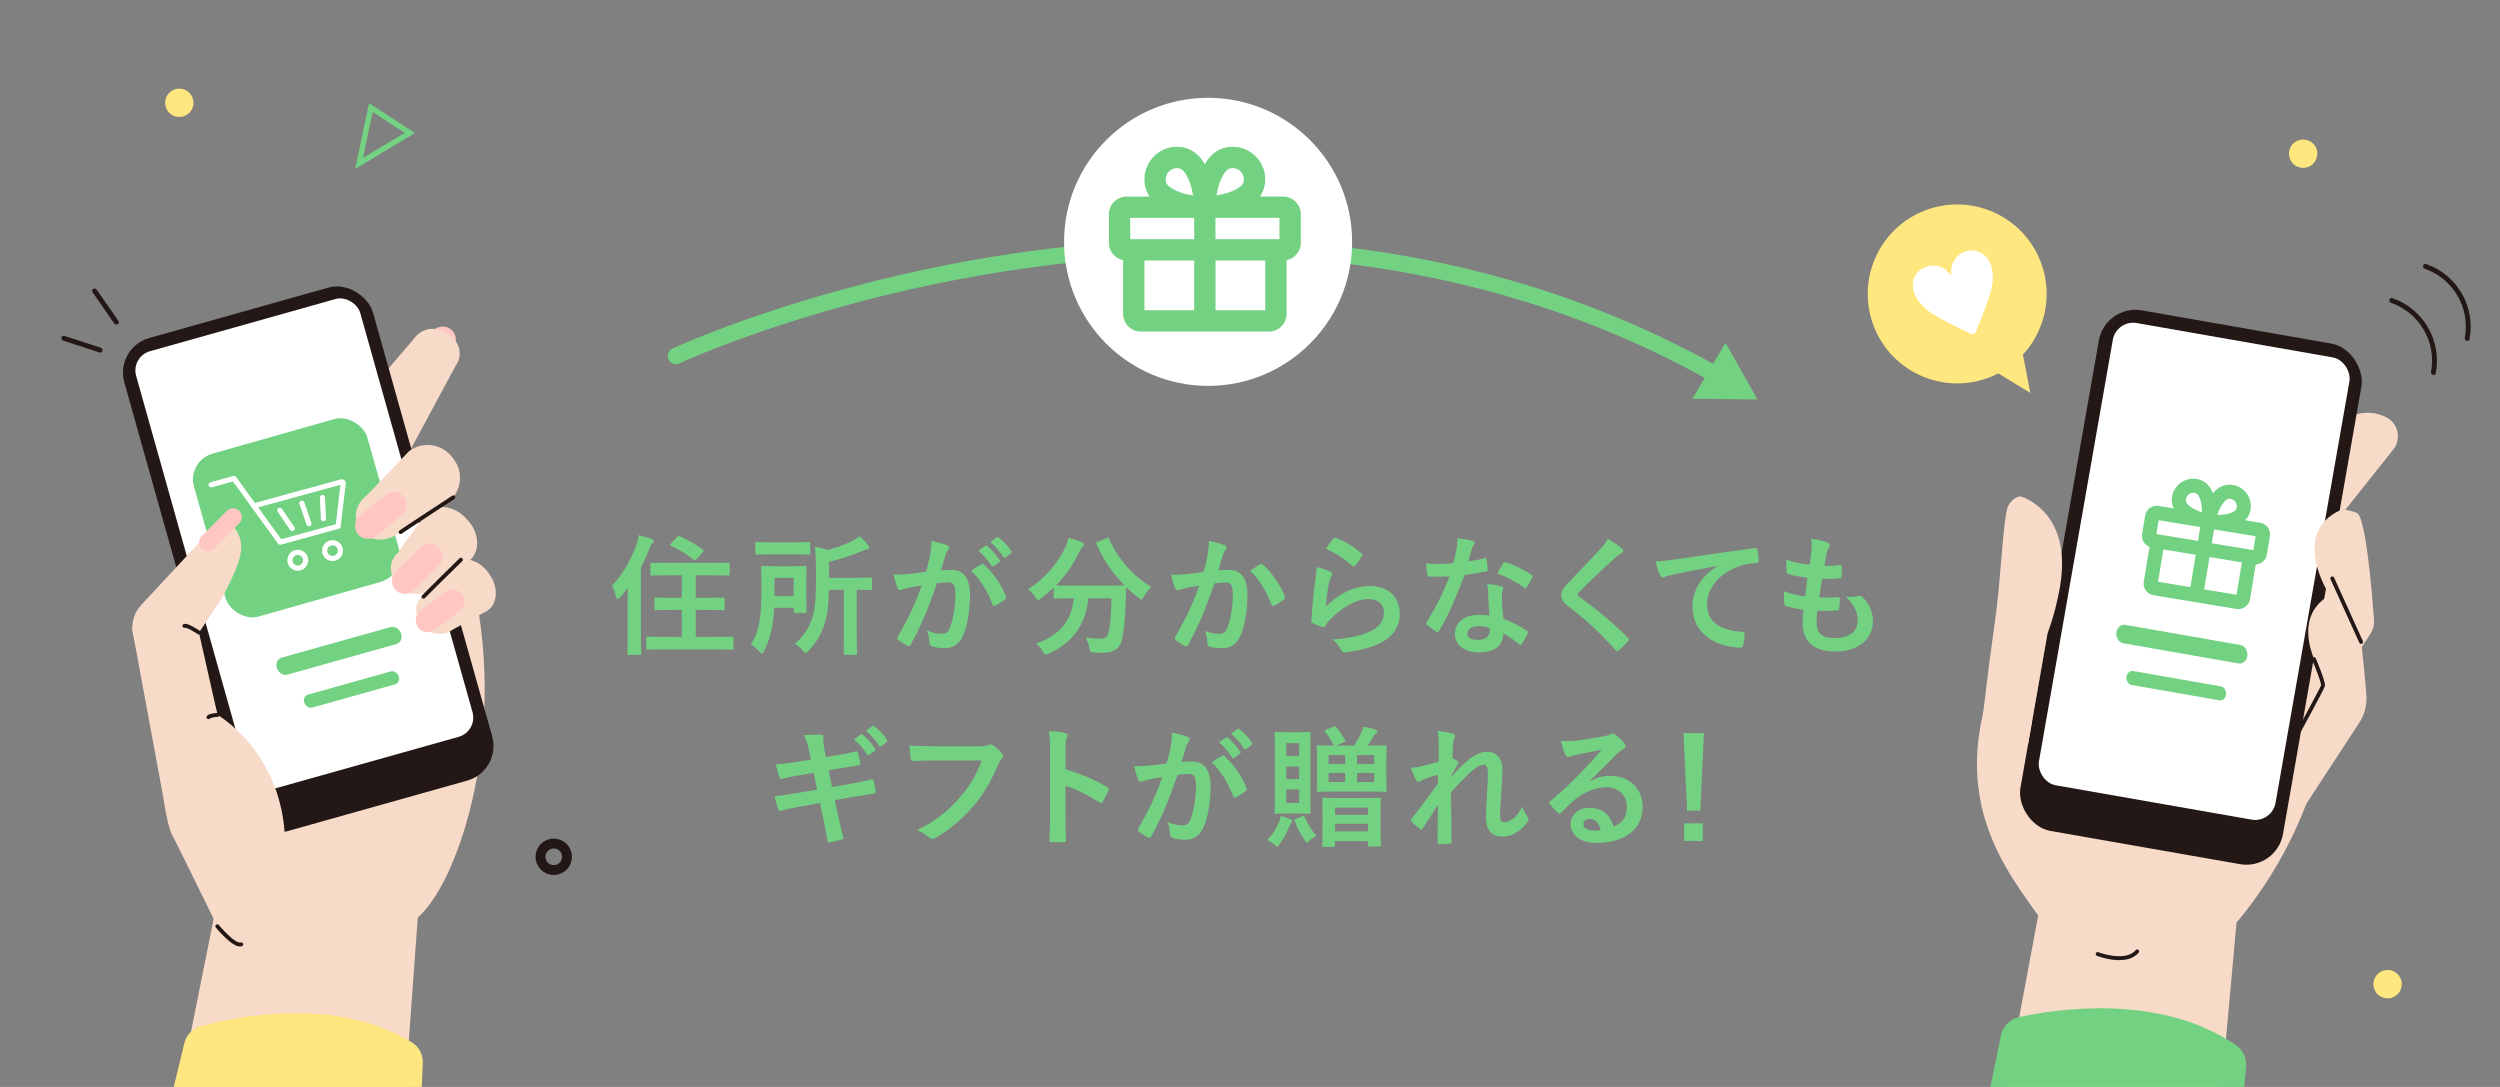 <?xml version="1.0" encoding="UTF-8"?>
<svg id="_レイヤー_2" data-name="レイヤー 2" xmlns="http://www.w3.org/2000/svg" width="460" height="200" xmlns:xlink="http://www.w3.org/1999/xlink" viewBox="0 0 460 200">
  <rect x="0" y="0" width="460" height="200" fill="#808080" stroke="none"/>
  <defs>
    <style>
      .cls-1, .cls-2, .cls-3, .cls-4, .cls-5, .cls-6 {
        fill: none;
      }

      .cls-2 {
        stroke-width: .72px;
      }

      .cls-2, .cls-3, .cls-4, .cls-5 {
        stroke-linecap: round;
        stroke-linejoin: round;
      }

      .cls-2, .cls-4 {
        stroke: #231815;
      }

      .cls-3 {
        stroke-width: 3px;
      }

      .cls-3, .cls-6 {
        stroke: #73d282;
      }

      .cls-7 {
        clip-path: url(#clippath);
      }

      .cls-8 {
        fill: #f8dac8;
      }

      .cls-9 {
        fill: #fff;
      }

      .cls-10 {
        fill: #ffe780;
      }

      .cls-11 {
        fill: #ffc6c2;
      }

      .cls-12 {
        fill: #c8c8c8;
      }

      .cls-13 {
        fill: #231815;
      }

      .cls-14 {
        fill: #73d282;
      }

      .cls-4 {
        stroke-width: 1.82px;
      }

      .cls-15 {
        clip-path: url(#clippath-1);
      }

      .cls-16 {
        clip-path: url(#clippath-2);
      }

      .cls-5 {
        stroke: #fff;
        stroke-width: .95px;
      }

      .cls-6 {
        stroke-miterlimit: 10;
      }
    </style>
    <clipPath id="clippath">
      <rect class="cls-1" width="460" height="200"/>
    </clipPath>
    <clipPath id="clippath-1">
      <rect class="cls-1" x="5.02" y="34.24" width="90.3" height="169.43"/>
    </clipPath>
    <clipPath id="clippath-2">
      <rect class="cls-1" x="333.74" y="-5.32" width="126.25" height="209"/>
    </clipPath>
  </defs>
  <g id="image">
    <g class="cls-7">
      <g>
        <g>
          <g>
            <path class="cls-14" d="M115.46,108.26c-.43,.58-.91,1.15-1.39,1.7-.19,.22-.34,.31-.43,.31s-.17-.12-.26-.41c-.17-.77-.5-1.61-.79-2.06,2.09-2.23,3.53-4.85,4.54-7.66,.19-.55,.31-1.08,.38-1.68,.86,.22,1.66,.41,2.38,.72,.26,.12,.36,.19,.36,.36s-.05,.29-.24,.43c-.17,.12-.29,.34-.5,.96-.46,1.18-.98,2.35-1.58,3.48v12.17c0,2.35,.05,3.53,.05,3.65,0,.24-.02,.26-.24,.26h-2.06c-.22,0-.24-.02-.24-.26,0-.14,.05-1.3,.05-3.65v-8.33Zm7.06,11.23c-2.35,0-3.19,.05-3.34,.05-.24,0-.26-.02-.26-.29v-1.85c0-.24,.02-.26,.26-.26,.14,0,.98,.05,3.34,.05h2.93v-4.97h-1.61c-2.23,0-3,.05-3.14,.05-.26,0-.29-.02-.29-.26v-1.8c0-.24,.02-.26,.29-.26,.14,0,.91,.05,3.14,.05h1.61v-4.15h-2.26c-2.33,0-3.12,.05-3.26,.05-.24,0-.26-.02-.26-.26v-1.82c0-.26,.02-.26,.26-.26,.14,0,.94,.02,3.26,.02h7.51c2.3,0,3.12-.02,3.26-.02,.26,0,.29,0,.29,.26v1.82c0,.24-.02,.26-.29,.26-.14,0-.96-.05-3.26-.05h-2.69v4.15h1.9c2.26,0,3.02-.05,3.17-.05,.24,0,.26,.02,.26,.26v1.8c0,.24-.02,.26-.26,.26-.14,0-.91-.05-3.17-.05h-1.9v4.97h3.38c2.35,0,3.17-.05,3.31-.05,.24,0,.26,.02,.26,.26v1.85c0,.26-.02,.29-.26,.29-.14,0-.96-.05-3.31-.05h-8.88Zm2.09-20.69c.17-.19,.29-.19,.5-.1,1.39,.58,2.83,1.44,4.18,2.42,.12,.1,.19,.14,.19,.22,0,.05-.07,.14-.17,.26l-1.13,1.27c-.24,.29-.34,.29-.53,.14-1.2-1.01-2.76-1.92-4.18-2.57-.12-.07-.17-.12-.17-.19s.05-.14,.17-.26l1.13-1.2Z"/>
            <path class="cls-14" d="M142.44,111.84c-.17,3.19-.67,5.64-1.85,7.92-.17,.31-.26,.48-.41,.48-.12,0-.26-.14-.48-.38-.48-.55-1.06-1.01-1.56-1.27,1.73-2.5,1.97-5.83,1.97-10.18,0-2.62-.05-3.86-.05-4.01,0-.24,.02-.26,.26-.26,.17,0,.7,.05,2.42,.05h3c1.7,0,2.28-.05,2.4-.05,.24,0,.26,.02,.26,.26,0,.14-.05,.79-.05,2.23v3.67c0,1.46,.05,2.04,.05,2.18,0,.26-.02,.29-.26,.29h-1.85c-.24,0-.26-.02-.26-.29v-.65h-3.6Zm3.6-12.05c1.99,0,2.64-.05,2.78-.05,.24,0,.26,.02,.26,.26v1.75c0,.26-.02,.29-.26,.29-.14,0-.79-.05-2.78-.05h-4.03c-1.97,0-2.64,.05-2.78,.05-.24,0-.26-.02-.26-.29v-1.75c0-.24,.02-.26,.26-.26,.14,0,.82,.05,2.78,.05h4.03Zm-3.53,6.53v3.38h3.53v-3.38h-3.53Zm10.01,2.23c-.05,2.74-.26,4.56-.84,6.36-.6,1.87-1.58,3.46-2.95,4.87-.24,.26-.36,.38-.5,.38-.12,0-.24-.12-.48-.41-.43-.5-.96-.96-1.51-1.3,1.54-1.27,2.64-2.88,3.22-4.78,.41-1.37,.67-2.93,.67-6.22v-2.93c0-1.44-.05-2.62-.17-3.91,.84,.14,1.56,.31,2.28,.58,1.46-.34,3.31-.98,4.66-1.7,.55-.26,.86-.5,1.27-.84,.55,.46,1.13,1.08,1.58,1.7,.14,.17,.19,.29,.19,.48,0,.14-.17,.24-.38,.26-.26,.02-.5,.12-.91,.29-2.04,.84-4.1,1.54-6.12,1.99v2.95h4.39c2.35,0,3.14-.05,3.29-.05,.24,0,.26,.02,.26,.26v1.78c0,.24-.02,.26-.26,.26-.14,0-.82-.02-2.57-.05v8.71c0,1.92,.05,2.86,.05,3,0,.22-.02,.24-.24,.24h-1.97c-.22,0-.24-.02-.24-.24,0-.17,.02-1.08,.02-3v-8.71h-2.74Z"/>
            <path class="cls-14" d="M171.14,102.19c.12-.72,.24-1.66,.24-2.66,1.25,.26,1.92,.43,2.88,.79,.24,.07,.38,.26,.38,.48,0,.12-.05,.24-.17,.36-.24,.31-.36,.58-.48,.91-.31,.98-.55,1.87-.86,2.88,.65-.07,1.37-.1,1.92-.1,2.23,0,3.43,1.56,3.43,4.63,0,2.59-.48,5.78-1.3,7.51-.7,1.54-1.85,2.26-3.24,2.26-1.15,0-1.97-.12-2.5-.36-.29-.12-.43-.31-.43-.67-.07-.77-.12-1.44-.46-2.23,1.08,.5,2.02,.62,2.76,.62,.79,0,1.15-.29,1.54-1.27,.5-1.34,.94-3.62,.94-5.98,0-1.68-.31-2.21-1.37-2.21-.58,0-1.32,.07-2.02,.17-1.58,4.61-2.95,7.92-4.83,11.28-.14,.31-.34,.36-.62,.22-.43-.22-1.37-.79-1.66-1.06-.12-.12-.19-.22-.19-.36,0-.07,.02-.17,.1-.26,1.92-3.34,3.17-5.88,4.39-9.41-.94,.14-1.7,.29-2.35,.41-.62,.12-1.01,.26-1.32,.38-.34,.12-.62,.07-.77-.31-.22-.55-.48-1.42-.74-2.47,1.06,0,2.11-.07,3.17-.17,1.01-.1,1.9-.22,2.83-.36,.38-1.37,.55-2.21,.72-3.02Zm9.5,1.61c.17-.1,.29-.05,.46,.12,1.63,1.54,3.1,3.53,3.98,5.83,.1,.22,.07,.34-.1,.48-.41,.38-1.32,.96-1.8,1.2-.24,.12-.48,.1-.55-.19-.96-2.52-2.21-4.58-3.94-6.22,.6-.41,1.3-.89,1.94-1.22Zm.65-3.36c.12-.1,.22-.07,.36,.05,.74,.58,1.61,1.54,2.28,2.57,.1,.14,.1,.26-.07,.38l-1.01,.74c-.17,.12-.29,.1-.41-.07-.72-1.1-1.49-2.02-2.42-2.78l1.27-.89Zm2.14-1.56c.14-.1,.22-.07,.36,.05,.89,.67,1.75,1.63,2.28,2.47,.1,.14,.12,.29-.07,.43l-.96,.74c-.19,.14-.31,.07-.41-.07-.65-1.03-1.42-1.94-2.4-2.76l1.2-.86Z"/>
            <path class="cls-14" d="M203.61,99c.31-.14,.36-.12,.46,.12,1.56,3.67,4.51,6.98,7.78,8.86-.43,.38-.98,1.1-1.39,1.8-.22,.36-.31,.53-.46,.53-.12,0-.26-.12-.5-.31-.82-.6-1.58-1.25-2.28-1.94-.05,.7-.05,1.54-.07,2.38-.07,2.57-.24,4.49-.6,6.72-.31,1.9-1.22,2.95-3.58,2.95-.6,0-1.06,0-1.63-.05-.74-.05-.72-.05-.89-.84-.17-.82-.41-1.46-.74-1.92,1.2,.17,1.9,.22,2.74,.22,1.01,0,1.42-.38,1.61-1.49,.24-1.39,.41-3.24,.46-5.95h-4.27c-.46,4.8-2.86,8.21-7.3,10.18-.26,.12-.43,.19-.58,.19-.19,0-.26-.17-.5-.58-.31-.58-.77-1.1-1.22-1.44,4.37-1.58,6.48-4.13,6.94-8.35h-.29c-2.26,0-3.02,.05-3.17,.05-.24,0-.26-.02-.26-.26v-1.75c-.74,.72-1.51,1.37-2.33,1.99-.26,.19-.41,.31-.53,.31-.17,0-.26-.17-.5-.53-.38-.6-.94-1.2-1.34-1.46,3.24-2.09,5.57-4.92,6.94-7.92,.22-.48,.36-.94,.48-1.54,.86,.22,1.85,.55,2.5,.84,.26,.12,.34,.24,.34,.41,0,.14-.07,.24-.19,.36-.24,.19-.38,.41-.55,.77-1.2,2.59-2.66,4.63-4.39,6.36,.34,.02,1.18,.05,3.02,.05h6.46c2.09,0,2.88-.02,3.12-.05-2.23-2.26-3.96-4.87-5.16-7.61-.1-.26-.05-.29,.22-.41l1.7-.67Z"/>
            <path class="cls-14" d="M222.19,102.19c.12-.72,.24-1.66,.24-2.66,1.25,.26,1.92,.43,2.88,.79,.24,.07,.38,.26,.38,.48,0,.12-.05,.24-.17,.36-.24,.31-.36,.58-.48,.91-.31,.98-.55,1.87-.86,2.88,.65-.07,1.37-.1,1.87-.1,2.26,0,3.48,1.54,3.48,4.44s-.48,5.98-1.3,7.71c-.7,1.54-1.85,2.26-3.24,2.26-1.15,0-1.85-.1-2.38-.26-.29-.1-.43-.31-.43-.67-.07-.77-.12-1.44-.46-2.23,1.08,.41,1.9,.53,2.64,.53,.79,0,1.15-.29,1.54-1.27,.5-1.34,.94-3.62,.94-5.95,0-1.7-.31-2.23-1.37-2.23-.58,0-1.32,.07-2.02,.17-1.58,4.61-2.95,7.92-4.82,11.28-.14,.31-.34,.36-.62,.22-.43-.22-1.37-.79-1.66-1.06-.12-.12-.19-.22-.19-.36,0-.07,.02-.17,.1-.26,1.92-3.34,3.17-5.88,4.39-9.41-.94,.14-1.7,.29-2.35,.41-.62,.12-1.01,.26-1.32,.38-.34,.12-.62,.07-.77-.31-.22-.55-.48-1.42-.74-2.47,1.06,0,2.11-.07,3.17-.17,1.01-.1,1.9-.22,2.83-.36,.38-1.37,.55-2.21,.72-3.02Zm9.77,1.61c.17-.1,.29-.05,.46,.12,1.63,1.54,3.1,3.53,3.98,5.83,.1,.22,.07,.34-.1,.48-.41,.38-1.32,.96-1.8,1.2-.24,.12-.48,.1-.55-.19-.96-2.52-2.21-4.58-3.94-6.22,.6-.41,1.3-.89,1.94-1.22Z"/>
            <path class="cls-14" d="M244.75,105.16c.26,.12,.38,.26,.38,.46,0,.12-.05,.24-.12,.36-.22,.38-.38,.82-.48,1.27-.24,1.22-.48,3-.58,4.37,2.21-2.23,5.09-3.79,8.02-3.79,3.5,0,5.59,2.04,5.59,5.14,0,2.62-1.56,4.34-3.62,5.38-1.61,.82-4.08,1.39-6.14,1.66-.53,.07-.74,.05-.96-.31-.46-.82-.89-1.46-1.63-2.04,2.69-.17,4.99-.62,6.6-1.34,1.94-.84,2.83-2.09,2.83-3.62,0-1.3-.82-2.47-2.88-2.47s-4.66,1.37-6.91,3.65c-.43,.43-.74,.84-1.03,1.32-.14,.24-.24,.24-.55,.17-.55-.19-1.13-.41-1.63-.65-.24-.1-.34-.14-.34-.48,.14-2.78,.46-5.62,.74-7.75,.1-.72,.22-1.34,.22-2.16,.94,.26,1.94,.55,2.5,.86Zm.6-6.07c.12-.12,.26-.19,.46-.12,1.78,.7,3.26,1.61,4.71,2.86,.12,.1,.17,.17,.17,.26,0,.07-.05,.17-.12,.29-.31,.5-.82,1.2-1.22,1.68-.1,.12-.19,.19-.26,.19-.1,0-.17-.05-.29-.17-1.34-1.18-2.95-2.28-4.85-3.12,.58-.86,1.03-1.49,1.42-1.87Z"/>
            <path class="cls-14" d="M273.16,102.72c.22-.07,.31-.07,.36,.19,.12,.6,.19,1.32,.22,1.94,0,.22-.1,.26-.29,.29-1.3,.26-2.47,.43-3.96,.65-1.54,4.06-2.95,7.37-4.68,10.3-.1,.17-.17,.24-.26,.24-.07,0-.17-.05-.29-.12-.55-.34-1.25-.84-1.66-1.22-.12-.1-.17-.17-.17-.26,0-.07,.02-.17,.12-.29,1.8-2.98,3.07-5.5,4.15-8.38-.91,.05-1.66,.05-2.4,.05-.53,0-.72,0-1.32-.02-.24,0-.29-.07-.34-.38-.12-.46-.19-1.25-.24-2.04,.98,.07,1.54,.1,2.23,.1,.94,0,1.66-.02,2.76-.12,.29-1.01,.46-1.82,.62-2.69,.14-.84,.14-1.2,.14-1.94,1.03,.14,2.06,.29,2.81,.5,.24,.05,.38,.19,.38,.36,0,.19-.07,.31-.22,.46-.14,.19-.24,.41-.38,.89-.17,.58-.36,1.32-.58,2.04,.94-.1,2.04-.31,2.98-.53Zm.67,6.43c-.02-.65-.05-1.03-.19-1.7,1.18,.12,1.8,.22,2.62,.46,.22,.05,.34,.17,.34,.38,0,.05-.05,.22-.14,.5-.1,.29-.12,.58-.1,.98,0,1.42,.07,2.45,.26,4.08,1.73,.7,2.9,1.22,4.32,2.23,.24,.17,.26,.26,.14,.5-.36,.74-.7,1.34-1.1,1.94-.07,.12-.14,.17-.22,.17s-.14-.05-.24-.14c-1.06-.91-1.94-1.44-2.93-2.02,0,2.4-1.73,3.5-4.46,3.5s-4.42-1.34-4.42-3.41,1.73-3.5,4.44-3.5c.46,0,1.13,.02,1.9,.14-.14-1.54-.19-3-.22-4.13Zm-1.7,6.05c-1.2,0-2.14,.48-2.14,1.39,0,.77,.67,1.15,2.04,1.15,1.3,0,2.09-.7,2.09-1.7,0-.22,0-.34-.02-.48-.58-.19-1.22-.36-1.97-.36Zm4.46-11.54c.14-.24,.26-.26,.5-.17,1.42,.38,3.31,1.34,4.71,2.26,.14,.1,.22,.17,.22,.26,0,.07-.02,.17-.1,.29-.24,.53-.67,1.27-1.01,1.78-.07,.12-.14,.17-.22,.17s-.12-.02-.22-.1c-1.42-.96-3.14-2.02-4.97-2.62,.41-.72,.77-1.44,1.08-1.87Z"/>
            <path class="cls-14" d="M298.48,100.96c.12,.1,.19,.29,.19,.38,0,.22-.12,.36-.34,.46-.29,.14-.65,.36-1.15,.84-2.06,1.85-4.7,4.32-6.55,6.24-.22,.26-.31,.41-.31,.53,0,.14,.1,.26,.31,.43,3.12,2.26,6.36,4.87,8.93,7.56,.1,.12,.17,.22,.17,.31s-.05,.17-.17,.29c-.55,.6-1.25,1.3-1.66,1.66-.14,.12-.24,.19-.34,.19s-.17-.07-.29-.22c-2.78-3.12-5.47-5.62-8.74-8.11-.91-.7-1.27-1.22-1.27-2.02s.43-1.32,1.18-2.11c2.04-2.21,4.03-4.2,6.1-6.46,.65-.7,1.01-1.2,1.3-1.8,1.06,.62,1.97,1.25,2.64,1.82Z"/>
            <path class="cls-14" d="M316.05,104.11c-2.93,.55-5.5,1.06-8.06,1.58-.91,.22-1.15,.26-1.51,.38-.17,.07-.34,.19-.53,.19-.17,0-.36-.14-.46-.36-.31-.65-.58-1.49-.89-2.59,1.22-.05,1.94-.14,3.82-.41,2.95-.43,8.23-1.22,14.43-2.04,.36-.05,.48,.1,.5,.26,.12,.55,.24,1.44,.26,2.11,0,.29-.14,.36-.46,.36-1.13,.07-1.9,.19-2.93,.53-4.08,1.39-6.12,4.2-6.12,7.08,0,3.1,2.21,4.78,6.38,5.04,.38,0,.53,.1,.53,.36,0,.62-.1,1.46-.26,2.06-.07,.36-.17,.5-.46,.5-4.22,0-8.86-2.42-8.86-7.42,0-3.41,1.7-5.71,4.61-7.61v-.05Z"/>
            <path class="cls-14" d="M334.24,114.33c0,2.21,.96,3.07,3.19,3.07,2.81,0,4.37-1.08,4.37-3.24,0-1.34-.34-2.45-2.16-4.37,.96,.12,1.49,0,2.45-.14,.17-.05,.36-.02,.5,.1,1.32,1.25,2.04,2.88,2.04,4.51,0,3.41-2.78,5.62-6.91,5.62s-6.05-1.92-6.05-5.42c0-.5,.07-1.18,.17-2.26-1.44-.22-2.4-.43-3.26-.72-.17-.05-.24-.17-.26-.46-.07-.74-.1-1.49-.05-2.23,1.44,.53,2.52,.79,3.89,.94,.12-.89,.31-2.45,.41-3.43-1.68-.22-2.54-.36-3.46-.67-.29-.07-.38-.19-.38-.41-.02-.58-.07-1.37-.07-2.23,1.63,.53,2.78,.74,4.34,.91,.19-1.39,.26-2.04,.31-2.76,.05-.67,.05-1.37-.02-2.02,1.1,.14,2.35,.46,2.88,.67,.34,.12,.53,.34,.53,.55,0,.17-.07,.31-.19,.46-.17,.17-.29,.48-.43,1.03-.12,.55-.26,1.37-.38,2.26,.96,.07,1.94,0,2.95-.14,.17,0,.24,.12,.24,.29,.02,.58,.02,1.25-.05,1.8,0,.26-.1,.34-.38,.36-1.06,.12-2.14,.14-3.19,.12-.14,.84-.38,2.47-.53,3.43,1.27,.02,2.26,0,3.41-.07,.31-.05,.38,.05,.38,.26,0,.43-.05,1.3-.12,1.8-.02,.29-.1,.38-.34,.38-1.2,.1-2.45,.1-3.67,.07-.12,.94-.14,1.51-.14,1.94Z"/>
            <path class="cls-14" d="M148.9,138.27c-.24-1.2-.5-2.06-.96-3,1.03-.07,2.09-.14,3.12-.07,.31,.02,.48,.12,.48,.36,0,.26-.14,.7,.05,1.73l.36,2.02,1.97-.34c1.37-.24,2.42-.41,3.67-.74,.12,0,.22,.1,.26,.26,.19,.62,.34,1.25,.48,2.06,0,.17-.12,.24-.36,.26-1.1,.19-2.18,.34-3.38,.55l-2.11,.38,.6,3.07,3.48-.6c1.7-.29,2.88-.55,3.77-.79,.31-.07,.38,.02,.41,.26,.17,.6,.31,1.2,.41,1.92,0,.22-.12,.38-.36,.41-.72,.1-2.16,.34-3.87,.62l-3.31,.58,.55,2.66c.34,1.61,.74,3.14,1.06,4.34,.02,.12-.1,.19-.31,.26-.5,.17-1.54,.41-2.18,.5-.31,.02-.46-.1-.48-.29-.17-.89-.43-2.57-.77-4.1l-.6-2.83-3.26,.58c-1.63,.29-2.98,.58-3.89,.82-.26,.1-.46,.02-.55-.26-.24-.7-.48-1.61-.67-2.38,1.46-.17,2.74-.36,4.46-.65l3.36-.55-.6-3.1-2.26,.36c-1.32,.22-2.93,.55-3.58,.72-.24,.07-.36,0-.46-.24-.22-.55-.53-1.73-.67-2.4,1.3-.1,2.62-.26,4.27-.53l2.18-.34-.31-1.54Zm9.5-3.12c.12-.1,.22-.07,.36,.05,.74,.58,1.61,1.54,2.28,2.57,.1,.14,.1,.26-.07,.38l-1.01,.74c-.17,.12-.29,.1-.41-.07-.72-1.1-1.49-2.02-2.42-2.78l1.27-.89Zm2.14-1.56c.14-.1,.22-.07,.36,.05,.89,.67,1.75,1.63,2.28,2.47,.1,.14,.12,.29-.07,.43l-.96,.74c-.19,.14-.31,.07-.41-.07-.65-1.03-1.42-1.94-2.4-2.76l1.2-.86Z"/>
            <path class="cls-14" d="M171.97,139.92c-1.56,0-2.93,.07-3.96,.12-.31,.02-.41-.14-.46-.48-.07-.48-.17-1.73-.22-2.42,1.08,.12,2.35,.17,4.61,.17h8.57c.72,0,.98-.05,1.32-.24,.12-.07,.24-.1,.36-.1,.14,0,.29,.05,.46,.12,.65,.41,1.3,1.01,1.75,1.58,.12,.14,.17,.26,.17,.41,0,.22-.12,.41-.34,.6-.22,.22-.34,.46-.55,.94-1.18,2.83-2.64,5.47-4.66,7.8-2.06,2.35-4.39,4.34-6.82,5.71-.22,.14-.43,.22-.65,.22-.19,0-.41-.07-.6-.26-.55-.53-1.34-.96-2.23-1.32,3.5-1.78,5.64-3.43,7.85-6,1.87-2.14,3.1-4.18,4.06-6.84h-8.67Z"/>
            <path class="cls-14" d="M196.06,141.55c2.93,.91,5.26,1.85,7.63,3.26,.26,.14,.38,.31,.26,.62-.31,.79-.7,1.54-1.03,2.09-.1,.17-.19,.26-.31,.26-.07,0-.17-.02-.26-.12-2.21-1.42-4.37-2.47-6.31-3.07v5.3c0,1.56,.05,2.98,.1,4.7,.02,.29-.1,.36-.43,.36-.7,.05-1.44,.05-2.14,0-.34,0-.46-.07-.46-.36,.07-1.78,.1-3.19,.1-4.73v-11.81c0-1.8-.07-2.59-.24-3.55,1.1,.07,2.3,.19,3,.38,.34,.07,.46,.22,.46,.41,0,.14-.07,.34-.19,.55-.17,.31-.17,.91-.17,2.26v3.43Z"/>
            <path class="cls-14" d="M215.41,137.45c.12-.72,.24-1.66,.24-2.66,1.25,.26,1.92,.43,2.88,.79,.24,.07,.38,.26,.38,.48,0,.12-.05,.24-.17,.36-.24,.31-.36,.58-.48,.91-.31,.98-.55,1.87-.86,2.88,.65-.07,1.37-.1,1.92-.1,2.23,0,3.43,1.56,3.43,4.63,0,2.59-.48,5.78-1.3,7.51-.7,1.54-1.85,2.26-3.24,2.26-1.15,0-1.97-.12-2.5-.36-.29-.12-.43-.31-.43-.67-.07-.77-.12-1.44-.46-2.23,1.08,.5,2.02,.62,2.76,.62,.79,0,1.15-.29,1.54-1.27,.5-1.34,.94-3.62,.94-5.98,0-1.68-.31-2.21-1.37-2.21-.58,0-1.32,.07-2.02,.17-1.58,4.61-2.95,7.92-4.83,11.28-.14,.31-.34,.36-.62,.22-.43-.22-1.37-.79-1.66-1.06-.12-.12-.19-.22-.19-.36,0-.07,.02-.17,.1-.26,1.92-3.34,3.17-5.88,4.39-9.41-.94,.14-1.7,.29-2.35,.41-.62,.12-1.01,.26-1.32,.38-.34,.12-.62,.07-.77-.31-.22-.55-.48-1.42-.74-2.47,1.06,0,2.11-.07,3.17-.17,1.01-.1,1.9-.22,2.83-.36,.38-1.37,.55-2.21,.72-3.02Zm9.5,1.61c.17-.1,.29-.05,.46,.12,1.63,1.54,3.1,3.53,3.98,5.83,.1,.22,.07,.34-.1,.48-.41,.38-1.32,.96-1.8,1.2-.24,.12-.48,.1-.55-.19-.96-2.52-2.21-4.58-3.94-6.22,.6-.41,1.3-.89,1.94-1.22Zm.65-3.36c.12-.1,.22-.07,.36,.05,.74,.58,1.61,1.54,2.28,2.57,.1,.14,.1,.26-.07,.38l-1.01,.74c-.17,.12-.29,.1-.41-.07-.72-1.1-1.49-2.02-2.42-2.78l1.27-.89Zm2.14-1.56c.14-.1,.22-.07,.36,.05,.89,.67,1.75,1.63,2.28,2.47,.1,.14,.12,.29-.07,.43l-.96,.74c-.19,.14-.31,.07-.41-.07-.65-1.03-1.42-1.94-2.4-2.76l1.2-.86Z"/>
            <path class="cls-14" d="M235.4,151.13c.14-.38,.22-.65,.29-1.03,.65,.19,1.32,.46,1.78,.65,.22,.12,.31,.19,.31,.31,0,.14-.05,.24-.19,.38-.14,.17-.22,.29-.36,.62-.5,1.2-.94,2.14-1.78,3.24-.24,.31-.34,.46-.46,.46s-.24-.12-.46-.31c-.53-.46-1.06-.74-1.32-.89,1.03-1.1,1.7-2.16,2.18-3.43Zm3.43-16.39c1.46,0,1.9-.05,2.06-.05,.24,0,.26,.02,.26,.26,0,.14-.05,1.13-.05,3.24v8.04c0,2.09,.05,3.1,.05,3.24,0,.24-.02,.26-.26,.26-.17,0-.6-.05-2.06-.05h-1.99c-1.42,0-1.87,.05-2.04,.05-.24,0-.26-.02-.26-.26,0-.17,.05-1.15,.05-3.24v-8.04c0-2.11-.05-3.07-.05-3.24,0-.24,.02-.26,.26-.26,.17,0,.62,.05,2.04,.05h1.99Zm-2.16,1.99v2.4h2.38v-2.4h-2.38Zm2.38,6.62v-2.3h-2.38v2.3h2.38Zm0,1.9h-2.38v2.5h2.38v-2.5Zm.5,4.94c.34-.14,.38-.14,.48,.1,.53,1.1,1.18,2.38,2.18,3.5-.36,.19-.82,.48-1.32,.94-.19,.19-.31,.29-.43,.29s-.24-.17-.46-.5c-.74-1.15-1.32-2.28-1.78-3.43-.05-.24-.02-.31,.22-.41l1.1-.48Zm5.78-16.47c.26-.12,.34-.1,.5,.07,.55,.6,1.22,1.58,1.66,2.4,.12,.22,.1,.26-.22,.38l-1.46,.62h3.36c.53-.84,.96-1.61,1.27-2.3,.14-.31,.29-.72,.41-1.18,.79,.14,1.58,.31,2.26,.55,.19,.07,.34,.17,.34,.29,0,.19-.1,.29-.26,.41-.19,.12-.31,.26-.43,.48-.24,.43-.67,1.13-1.1,1.75h.07c2.21,0,3-.05,3.14-.05,.24,0,.26,.02,.26,.29,0,.14-.05,.77-.05,2.21v3.55c0,1.44,.05,2.06,.05,2.21,0,.26-.02,.29-.26,.29-.14,0-.94-.05-3.14-.05h-6.02c-2.23,0-3,.05-3.14,.05-.26,0-.29-.02-.29-.29,0-.14,.05-.77,.05-2.21v-3.55c0-1.44-.05-2.06-.05-2.21,0-.26,.02-.29,.29-.29,.12,0,.86,.05,2.83,.05-.41-.91-1.01-1.87-1.58-2.52-.17-.22-.14-.24,.17-.38l1.37-.58Zm-1.78,22.11c-.24,0-.26-.02-.26-.26,0-.14,.05-.74,.05-4.03v-1.8c0-1.87-.05-2.52-.05-2.69,0-.24,.02-.26,.26-.26,.17,0,.86,.05,2.9,.05h4.46c2.04,0,2.76-.05,2.9-.05,.24,0,.26,.02,.26,.26,0,.14-.05,.82-.05,2.35v2.09c0,3.26,.05,3.89,.05,4.01,0,.24-.02,.26-.26,.26h-1.85c-.24,0-.26-.02-.26-.26v-.74h-6.07v.82c0,.24-.02,.26-.26,.26h-1.82Zm3.96-15.27v-1.63h-3.05v1.63h3.05Zm0,3.34v-1.68h-3.05v1.68h3.05Zm-1.87,6.02h6.07v-1.32h-6.07v1.32Zm6.07,3.05v-1.39h-6.07v1.39h6.07Zm-2.02-14.04v1.63h3.17v-1.63h-3.17Zm3.17,3.29h-3.17v1.68h3.17v-1.68Z"/>
            <path class="cls-14" d="M264.73,136.83c0-.89-.05-1.61-.24-2.33,1.01,.1,2.02,.22,2.74,.46,.38,.1,.5,.24,.5,.48,0,.14-.07,.29-.17,.46-.12,.22-.17,.5-.22,1.18-.05,.79-.07,1.3-.12,2.4,.34,.17,.67,.36,.91,.53,.14,.1,.22,.22,.22,.34,0,.07-.05,.17-.12,.26-.46,.74-.86,1.49-1.25,2.28v.12c.77-.86,1.3-1.42,2.23-2.33,1.9-1.8,3.22-2.35,4.34-2.35,1.8,0,2.88,1.2,2.88,3.19,0,.7-.02,2.16-.19,4.37-.12,2.21-.24,3.29-.24,4.03,0,1.2,.29,1.37,.89,1.37,.53,0,1.18-.36,1.78-.86,.36-.31,.84-.84,1.44-2.02,.31,.86,.5,1.3,.89,1.8,.17,.22,.26,.36,.26,.55,0,.12-.05,.24-.17,.41-1.01,1.42-2.54,2.76-4.61,2.76s-3.07-1.18-3.07-3.67c0-.65,.07-1.99,.19-4.03,.12-2.11,.17-2.9,.17-3.94s-.26-1.58-.74-1.58c-.7,0-1.51,.5-2.69,1.56-.98,.96-2.11,2.09-3.36,3.53,.02,3.02,.1,6.48,.1,9.1,0,.22-.1,.34-.34,.34-.31,.05-1.25,.1-1.87,.1-.24,0-.34-.12-.34-.41,0-2.18,0-4.7,.07-6.86-.94,1.46-1.9,2.95-2.78,4.32-.1,.17-.17,.24-.26,.24-.07,0-.17-.05-.29-.12-.38-.24-1.15-.91-1.49-1.34-.1-.1-.14-.17-.14-.26,0-.14,.1-.29,.22-.41,1.99-2.54,3.24-4.25,4.71-6.31,0-.6,0-1.06,.02-1.63-.82,.22-1.99,.58-2.88,.96-.22,.1-.46,.34-.7,.34-.19,0-.36-.14-.48-.38-.34-.55-.6-1.27-.94-2.21,.67-.02,1.08-.1,1.75-.22,.82-.19,2.16-.53,3.38-.91v-3.26Z"/>
            <path class="cls-14" d="M292.47,143.83c1.34-.77,2.47-1.08,3.82-1.08,3.5,0,5.95,2.3,5.95,5.76,0,4.01-3.24,6.58-8.38,6.58-3.02,0-4.85-1.3-4.85-3.53,0-1.61,1.51-2.93,3.38-2.93,2.26,0,3.91,1.2,4.51,3.5,1.68-.77,2.45-1.82,2.45-3.65,0-2.18-1.54-3.62-3.77-3.62-1.99,0-4.2,.89-6.14,2.54-.7,.62-1.37,1.32-2.09,2.04-.17,.17-.29,.26-.41,.26-.1,0-.22-.07-.36-.22-.5-.43-1.03-1.06-1.42-1.56-.14-.19-.07-.36,.12-.55,1.87-1.51,3.53-3.05,5.69-5.3,1.49-1.54,2.62-2.74,3.72-4.1-1.44,.26-3.14,.6-4.63,.91-.31,.07-.62,.14-1.01,.29-.12,.05-.36,.12-.48,.12-.24,0-.41-.12-.53-.41-.29-.55-.5-1.22-.84-2.59,.72,.1,1.51,.1,2.23,.05,1.46-.14,3.58-.46,5.45-.82,.6-.12,1.08-.24,1.32-.36,.12-.07,.34-.19,.46-.19,.24,0,.38,.07,.55,.19,.72,.55,1.2,1.03,1.61,1.54,.19,.22,.26,.38,.26,.58,0,.24-.14,.46-.41,.58-.41,.19-.6,.36-1.06,.77-1.75,1.7-3.36,3.38-5.18,5.14l.02,.07Zm.02,6.84c-.7,0-1.15,.41-1.15,.91,0,.74,.65,1.25,2.09,1.25,.43,0,.74-.02,1.1-.1-.31-1.32-1.03-2.06-2.04-2.06Z"/>
            <path class="cls-14" d="M312.85,149.16h-2.42l-.67-14.28h3.75l-.65,14.28Zm.46,2.33v3.24h-3.41v-3.24h3.41Z"/>
          </g>
          <g>
            <g>
              <path class="cls-3" d="M124.37,65.5s101.37-47.37,191.61,3.59"/>
              <polygon class="cls-14" points="311.41 73.37 323.37 73.5 317.5 63.08 311.41 73.37"/>
            </g>
            <g>
              <circle class="cls-9" cx="222.29" cy="44.5" r="26.5"/>
              <path class="cls-14" d="M236.07,36.16h-4.24c.61-.88,.94-1.92,.97-2.99,.1-3.3-2.5-6.06-5.81-6.16-.12,0-.24,0-.36,0-1.52,.03-2.96,.7-3.97,1.84-.37,.42-.7,.87-.98,1.36-.28-.48-.61-.94-.98-1.36-1.01-1.14-2.45-1.81-3.97-1.84-3.3-.1-6.06,2.5-6.16,5.81,0,.12,0,.24,0,.36,.03,1.07,.36,2.11,.97,2.99h-4.24c-1.81,0-3.27,1.46-3.27,3.27v5.23c0,1.55,1.09,2.89,2.62,3.2v9.87c0,1.81,1.46,3.27,3.27,3.27h23.54c1.81,0,3.27-1.46,3.27-3.27v-9.87c1.52-.31,2.62-1.65,2.62-3.2v-5.23c0-1.81-1.46-3.27-3.27-3.27Zm-.65,7.85h-11.77v-3.92h11.77v3.92Zm-9.81-12.56c.29-.32,.71-.51,1.14-.52h.06c1.14,0,2.07,.92,2.07,2.06,0,.02,0,.05,0,.07,0,.44-.19,.85-.52,1.14-1.13,1-2.98,1.51-4.52,1.76,.25-1.53,.76-3.38,1.77-4.51Zm-10.51,.09c.39-.38,.91-.6,1.46-.6h.06c.44,0,.85,.19,1.14,.52,1,1.13,1.51,2.98,1.76,4.51-1.52-.25-3.39-.76-4.51-1.76-.32-.29-.51-.71-.52-1.14-.01-.57,.2-1.12,.6-1.52Zm-7.14,8.55h11.77v3.92h-11.77v-3.92Zm2.62,7.85h9.15v9.15h-9.15v-9.15Zm13.08,9.15v-9.15h9.15v9.15h-9.15Z"/>
            </g>
          </g>
        </g>
        <g>
          <circle class="cls-4" cx="101.89" cy="157.65" r="2.44"/>
          <polygon class="cls-6" points="75.42 24.46 66.07 30.07 68.24 19.8 75.42 24.46"/>
          <circle class="cls-10" cx="32.99" cy="18.91" r="2.61" transform="translate(9.04 48.45) rotate(-80.78)"/>
          <g class="cls-15">
            <g>
              <path class="cls-11" d="M76.13,66.45l3.32-5.25c.7-1.12,2.19-1.45,3.31-.75h0c1.12,.7,1.45,2.19,.75,3.31l-3.32,5.25c-.7,1.12-2.19,1.45-3.31,.75h0c-1.12-.7-1.45-2.19-.75-3.31Z"/>
              <path class="cls-8" d="M75.92,62.61l-5.2,6.08c-1.4,2.05-.45,5.16,2.12,6.92l-.82,3.11c2.57,1.76,1.64,6.95,3.04,4.9l8.87-16.49c2.93-4.35-4.54-9.66-8-4.52Z"/>
              <path class="cls-8" d="M27.22,229.3h45.25l4.4-60.47c7.19-6.28,15.72-31.18,10.91-57.92l-41.97,25.75-18.59,92.65Z"/>
              <polygon class="cls-12" points="51.05 147.09 51.88 146.91 51.84 146.84 51 147 51.05 147.09"/>
              <rect class="cls-9" x="61.21" y="144.61" width="5.21" height=".07" transform="translate(-25.42 14.14) rotate(-10.56)"/>
              <rect class="cls-9" x="59.72" y="128.56" width="5.21" height="16.19" transform="translate(-23.98 13.73) rotate(-10.56)"/>
              <polygon class="cls-9" points="36.09 92.1 35.84 92.14 38.51 106.49 38.72 106.45 36.09 92.1"/>
              <polygon class="cls-12" points="69.47 143.66 83.86 140.95 83.86 140.98 69.38 143.68 69.47 143.66"/>
              <rect class="cls-13" x="32.94" y="55.8" width="47.53" height="94.24" rx="6.63" ry="6.63" transform="translate(-25.74 19.19) rotate(-15.71)"/>
              <rect class="cls-9" x="34.58" y="58.26" width="42.83" height="83.68" rx="3.68" ry="3.68" transform="translate(-25.01 18.9) rotate(-15.71)"/>
              <path class="cls-13" d="M11.61,62.67c2.23,.73,4.47,1.46,6.7,2.19,.55,.18,.79-.69,.24-.87-2.23-.73-4.47-1.46-6.7-2.19-.55-.18-.79,.69-.24,.87h0Z"/>
              <path class="cls-13" d="M17.01,53.74c1.34,1.93,2.68,3.86,4.02,5.79,.33,.47,1.11,.02,.78-.45-1.34-1.93-2.68-3.86-4.02-5.79-.33-.47-1.11-.02-.78,.45h0Z"/>
              <path class="cls-10" d="M36.92,188.84c6.62-1.82,24.83-5.6,38.87,2.95,1.32,.81,2.08,2.29,2,3.84l-1.55,35.56c-.13,2.53-2.42,4.38-4.92,3.99l-43.09-.04c-2.39-.38-3.99-2.67-3.52-5.04l9.16-37.97c.31-1.58,1.49-2.85,3.05-3.28Z"/>
              <circle class="cls-10" cx="-2.35" cy="119.04" r="2.53" transform="translate(-45.73 8.16) rotate(-22.5)"/>
              <rect class="cls-14" x="37.97" y="79.7" width="33.16" height="31.15" rx="4.94" ry="4.94" transform="translate(-23.95 18.52) rotate(-15.85)"/>
              <path class="cls-8" d="M35.77,112.65l4.25,18.9s14.92,8.42,12.09,29.25l-9.24,15.49-10.86-22.06c-1.15-1.53-1.74-6.34-2.09-8.22l-5.67-30.62,11.52-2.75Z"/>
              <path class="cls-2" d="M39.99,170.43s3.07,3.76,4.4,3.33"/>
              <path class="cls-2" d="M40.02,131.54s-1.49,.09-1.66,.42"/>
              <path class="cls-8" d="M34.59,119.43l6.31-9.46c4.08-7.97,5.07-10.6,.3-15.02h0l-15.27,16.43c-2.21,2.38-2.08,6.14,.3,8.36h0c2.38,2.21,6.14,2.08,8.36-.3Z"/>
              <path class="cls-11" d="M44.01,96.28l-4.62,4.66c-.63,.63-1.66,.64-2.29,.01h0c-.63-.63-.64-1.66,0-2.29l4.62-4.66c.63-.63,1.66-.64,2.29-.01h0c.63,.63,.64,1.66,0,2.29Z"/>
              <path class="cls-2" d="M36.62,116.4s-2.13-1.43-2.68-1.24"/>
              <path class="cls-8" d="M73.88,97.76l8.5-5.31c2.49-1.87,3-5.44,1.13-7.92l-.31-.41c-1.87-2.49-5.43-2.99-7.92-1.12l-7.69,8.05c-5.23,3.98,.1,11.44,6.29,6.72Z"/>
              <path class="cls-11" d="M73.96,94.77l-4.75,3.85c-1.02,.83-2.54,.67-3.37-.35h0c-.83-1.02-.67-2.54,.35-3.37l4.75-3.85c1.02-.83,2.54-.67,3.37,.35h0c.83,1.02,.67,2.54-.35,3.37Z"/>
              <path class="cls-8" d="M79.98,107.91l6.55-4.9c1.86-1.72,1.66-5-.46-7.28l-.35-.38c-2.11-2.28-5.37-2.74-7.23-1.01l-5.33,7.41c-3.9,3.67,2.2,10.51,6.81,6.16Z"/>
              <path class="cls-11" d="M80.69,104.11l-4.49,4.48c-.93,.93-2.46,.93-3.39,0h0c-.93-.93-.93-2.46,0-3.39l4.49-4.48c.93-.93,2.46-.93,3.39,0h0c.93,.93,.93,2.46,0,3.39Z"/>
              <path class="cls-8" d="M83.36,115.82l6.36-3.47c1.84-1.28,2.03-4.23,.42-6.55l-.27-.39c-1.61-2.32-4.44-3.17-6.29-1.89l-5.56,5.88c-3.87,2.74,.76,9.67,5.34,6.42Z"/>
              <path class="cls-11" d="M84.59,112.41l-4.61,3.47c-.96,.72-2.33,.53-3.05-.43h0c-.72-.96-.53-2.33,.43-3.05l4.61-3.47c.96-.72,2.33-.53,3.05,.43h0c.72,.96,.53,2.33-.43,3.05Z"/>
              <path class="cls-2" d="M77.92,109.79c.13-.18,6.88-6.8,6.88-6.8"/>
              <path class="cls-2" d="M73.72,97.9c.16-.16,9.69-6.39,9.69-6.39"/>
              <g>
                <g>
                  <path class="cls-5" d="M55.98,90.54l-2.07,.57-7.2,1.98,4.84,6.67,4.3-1.18,2.07-.57,4.3-1.18,.93-7.94c.02-.17-.17-.27-.39-.21l-6.78,1.87Z"/>
                  <path class="cls-5" d="M56.19,102.7c.21,.77-.24,1.57-1.01,1.78-.77,.21-1.57-.24-1.78-1.01-.21-.77,.24-1.57,1.01-1.78,.77-.21,1.57,.24,1.78,1.01Z"/>
                  <path class="cls-5" d="M62.58,100.93c.21,.77-.24,1.57-1.01,1.78-.77,.21-1.57-.24-1.78-1.01-.21-.77,.24-1.57,1.01-1.78,.77-.21,1.57,.24,1.78,1.01Z"/>
                  <polyline class="cls-5" points="46.71 93.09 43.06 88.04 38.85 89.2"/>
                </g>
                <line class="cls-5" x1="51.49" y1="93.91" x2="53.77" y2="97.24"/>
                <line class="cls-5" x1="55.55" y1="92.59" x2="56.84" y2="96.37"/>
                <line class="cls-5" x1="59.33" y1="91.55" x2="59.51" y2="95.43"/>
              </g>
              <path class="cls-14" d="M72.95,118.5l-20.06,5.63c-.76,.21-1.63-.31-1.93-1.17h0c-.3-.86,.08-1.73,.84-1.95l20.06-5.63c.76-.21,1.63,.31,1.93,1.17h0c.3,.86-.08,1.73-.84,1.95Z"/>
              <path class="cls-14" d="M72.72,125.91l-15.26,4.28c-.58,.16-1.24-.24-1.47-.89h0c-.23-.65,.06-1.32,.64-1.48l15.26-4.28c.58-.16,1.24,.24,1.47,.89h0c.23,.65-.06,1.32-.64,1.48Z"/>
            </g>
          </g>
        </g>
        <g class="cls-16">
          <g>
            <g>
              <path class="cls-8" d="M426.93,96.58s1.39-4.32,6.72-2.22c1.66,.65,2.83,14.99,3.17,19.65,.07,.94-.17,1.87-.69,2.66l-12.96,19.81-8.01-13.66,11.31-13.66s-1.72-10.08,.46-12.59Z"/>
              <path class="cls-8" d="M428.84,97.2l11.76-14.79c1.25-2,.51-4.67-1.62-5.68-3.35-1.59-8.69-1.65-14.18,8.45-9.02,16.61,4.04,12.02,4.04,12.02Z"/>
              <path class="cls-8" d="M425.62,111.8s1.39-4.32,6.72-2.22c1.53,.6,2.63,12.74,3.07,18.33,.14,1.79-.32,3.57-1.3,5.07l-12.24,18.73-8.01-13.66,11.31-13.66s-1.72-10.08,.46-12.59Z"/>
              <path class="cls-8" d="M378.32,173.43c-4.86-8.75-19.24-20.85-13.03-43.76l24.7,8.38-11.67,35.39Z"/>
              <path class="cls-8" d="M403.47,176.44l-30.84-15.93,13.83-48.46,45.26,9.64-4.81,18.28c-2.83,10.79-7.98,20.83-15.08,29.43l-8.37,7.04Z"/>
              <polygon class="cls-8" points="406.05 230.11 363.89 228.1 377.26 156.49 412.1 163.33 406.05 230.11"/>
              <path class="cls-13" d="M439.94,55.72c5.25,1.8,8.41,7.26,7.37,12.71-.11,.57,.76,.81,.87,.24,1.14-5.96-2.27-11.85-8-13.82-.55-.19-.78,.68-.24,.87h0Z"/>
              <path class="cls-13" d="M446.15,49.45c5.25,1.8,8.41,7.26,7.37,12.71-.11,.57,.76,.81,.87,.24,1.14-5.96-2.27-11.85-8-13.82-.55-.19-.78,.68-.24,.87h0Z"/>
              <path class="cls-2" d="M385.97,175.54s5.17,2.01,7.27-.48"/>
              <rect class="cls-13" x="378.59" y="59.45" width="49.05" height="97.25" rx="6.84" ry="6.84" transform="translate(24.72 -67.98) rotate(9.94)"/>
              <rect class="cls-9" x="381.62" y="61.97" width="44.2" height="86.35" rx="3.8" ry="3.8" transform="translate(24.22 -68.13) rotate(9.94)"/>
              <path class="cls-8" d="M428.14,125.8s-8.12-11.45,.64-16.35c5.14-2.87-.64,16.35-.64,16.35Z"/>
              <path class="cls-8" d="M429.29,110.56s-8.12-11.45,.64-16.35c5.14-2.87-.64,16.35-.64,16.35Z"/>
              <path class="cls-8" d="M364.82,131.59c.13-.27,1.08-9.26,2.13-16.37,1.23-8.33,1.47-17.84,2.38-21.68,.25-1.04,1.72-2.5,2.72-2.13,2.62,.99,9.32,4.96,6.82,17.48-.1,.52-.73,3.94-2.14,7.7l-3.56,20.3-8.35-5.3Z"/>
              <line class="cls-2" x1="434.44" y1="118.11" x2="429.14" y2="106.42"/>
              <path class="cls-2" d="M425.76,121.27s1.85,4.32,1.66,4.93c-.2,.61-4.26,8.05-4.26,8.05"/>
              <g>
                <circle class="cls-10" cx="423.8" cy="28.29" r="2.61" transform="translate(234.33 408.43) rotate(-67.33)"/>
                <circle class="cls-10" cx="439.32" cy="181.09" r="2.61" transform="translate(127.5 539.65) rotate(-71.39)"/>
              </g>
              <path class="cls-14" d="M371.54,187.14c6.92-1.51,25.9-4.41,39.89,5.17,1.32,.9,2.02,2.48,1.85,4.07l-3.55,36.56c-.27,2.59-2.73,4.38-5.29,3.84l-40.68-2.71c-2.44-.52-3.97-2.97-3.35-5.39l7.8-38.33c.41-1.61,1.69-2.85,3.32-3.21Z"/>
              <g>
                <path class="cls-14" d="M415.89,96.19l-2.76-.46c.49-.51,.82-1.15,.95-1.84,.42-2.14-.97-4.21-3.11-4.63-.08-.02-.15-.03-.23-.04-.99-.14-2,.14-2.78,.77-.28,.23-.55,.49-.78,.78-.13-.34-.3-.67-.49-.99-.53-.85-1.4-1.44-2.38-1.62-2.14-.42-4.21,.97-4.63,3.11-.02,.08-.03,.15-.04,.23-.1,.7,0,1.41,.31,2.05l-2.76-.46c-1.17-.19-2.28,.6-2.48,1.77l-.56,3.4c-.17,1.01,.4,2,1.36,2.36l-1.06,6.42c-.19,1.17,.6,2.28,1.77,2.48l15.3,2.53c1.17,.19,2.28-.6,2.48-1.77l1.06-6.42c1.02-.04,1.88-.79,2.04-1.8l.56-3.4c.19-1.17-.6-2.28-1.77-2.48Zm-1.27,5.03l-7.65-1.26,.42-2.55,7.65,1.26-.42,2.55Zm-5.02-9.22c.22-.18,.51-.26,.8-.21h.04c.74,.13,1.24,.82,1.12,1.57,0,.01,0,.03,0,.04-.05,.28-.22,.53-.46,.69-.84,.53-2.1,.66-3.12,.66,.32-.97,.86-2.12,1.63-2.74Zm-6.84-1.07c.29-.21,.66-.29,1.01-.24h.04c.28,.06,.53,.22,.69,.47,.53,.84,.66,2.1,.66,3.12-.96-.32-2.12-.86-2.74-1.63-.18-.22-.26-.51-.21-.8,.05-.37,.25-.7,.56-.92Zm-5.56,4.79l7.65,1.26-.42,2.55-7.65-1.26,.42-2.55Zm.86,5.38l5.95,.98-.98,5.95-5.95-.98,.98-5.95Zm7.51,7.35l.98-5.95,5.95,.98-.98,5.95-5.95-.98Z"/>
                <path class="cls-14" d="M411.87,122.07l-21.18-3.71c-.8-.14-1.38-1.02-1.28-1.95h0c.1-.93,.84-1.58,1.65-1.44l21.18,3.71c.8,.14,1.38,1.02,1.28,1.95h0c-.1,.93-.84,1.58-1.65,1.44Z"/>
                <path class="cls-14" d="M408.35,128.86l-16.11-2.82c-.61-.11-1.05-.77-.97-1.48h0c.08-.71,.64-1.2,1.25-1.09l16.11,2.82c.61,.11,1.05,.77,.97,1.48h0c-.08,.71-.64,1.2-1.25,1.09Z"/>
              </g>
            </g>
            <polygon class="cls-10" points="357.08 62.21 373.57 72.3 370.56 56.59 357.08 62.21"/>
            <circle class="cls-10" cx="360.12" cy="54.06" r="16.46" transform="translate(5.71 137.75) rotate(-21.82)"/>
            <path class="cls-9" d="M361.54,46.32c-1.81,.7-2.72,2.31-2.52,4.36-1.23-1.65-2.99-2.22-4.8-1.52-2.09,.81-2.65,3.06-1.99,4.77,.93,2.39,2.91,3.63,4.84,4.68,1.71,.98,4.81,2.46,5.7,2.86,.13,.06,.3,.06,.44,0s.25-.16,.31-.29c.37-.84,1.65-4.05,2.28-5.94,.72-2.11,1.34-4.37,.43-6.73-.76-1.95-2.81-2.91-4.68-2.18Z"/>
          </g>
        </g>
      </g>
    </g>
  </g>
</svg>
